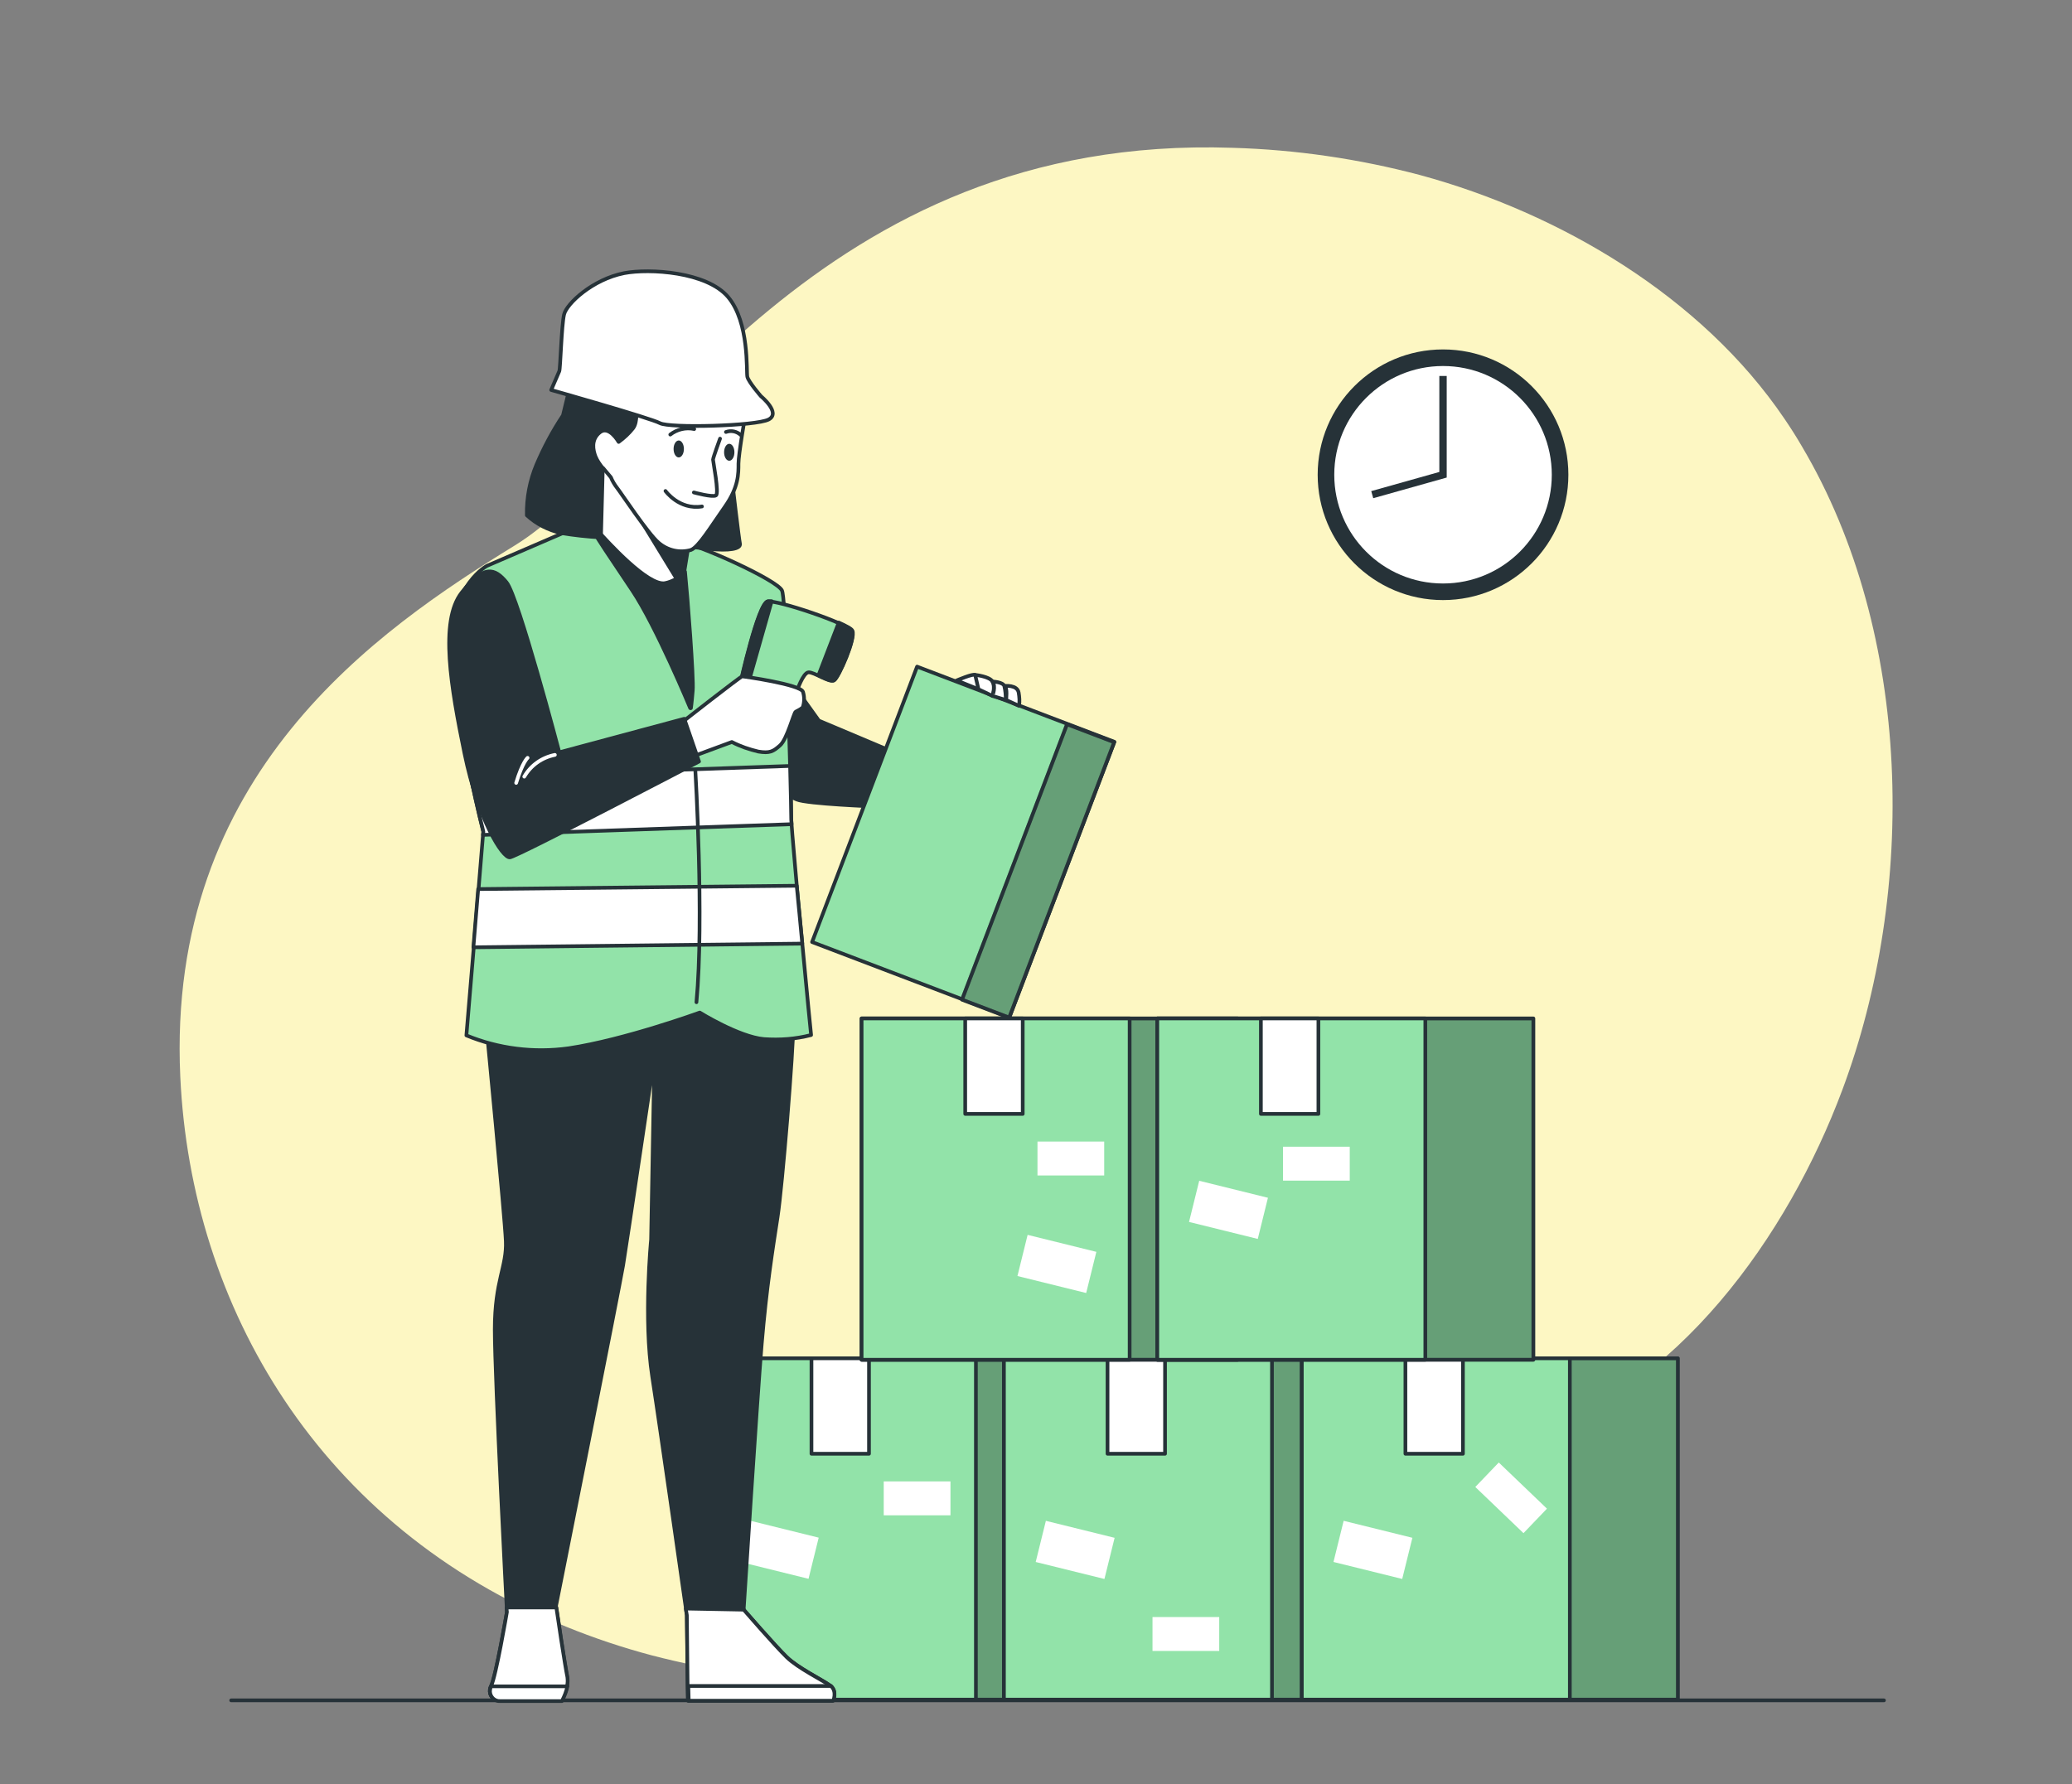 <?xml version="1.0" encoding="utf-8"?>
<!-- Generator: Adobe Illustrator 27.9.0, SVG Export Plug-In . SVG Version: 6.00 Build 0)  -->
<svg version="1.1" id="Livello_1" xmlns="http://www.w3.org/2000/svg" xmlns:xlink="http://www.w3.org/1999/xlink" x="0px" y="0px"
	 viewBox="0 0 562 484" style="enable-background:new 0 0 562 484;" xml:space="preserve">
<rect x="0" y="0" width="562" height="484" fill="#808080" stroke="none"/>
<style type="text/css">
	.st0{fill:#FDF7C3;}
	.st1{fill:none;stroke:#263238;stroke-linecap:round;stroke-linejoin:round;}
	.st2{fill:#92E3A9;}
	.st3{opacity:0.3;stroke:#263238;stroke-linecap:round;stroke-linejoin:round;enable-background:new    ;}
	.st4{fill:#92E3A9;stroke:#263238;stroke-linecap:round;stroke-linejoin:round;}
	.st5{fill:#FFFFFF;stroke:#263238;stroke-linecap:round;stroke-linejoin:round;}
	.st6{fill:#FFFFFF;}
	.st7{fill:#263238;stroke:#263238;stroke-linecap:round;stroke-linejoin:round;}
	.st8{fill:#92E3A9;stroke:#263238;stroke-width:1;stroke-linecap:round;stroke-linejoin:round;stroke-miterlimit:4;}
	
		.st9{opacity:0.3;stroke:#263238;stroke-width:1;stroke-linecap:round;stroke-linejoin:round;stroke-miterlimit:4;enable-background:new    ;}
	.st10{fill:none;stroke:#263238;stroke-width:1;stroke-linecap:round;stroke-linejoin:round;stroke-miterlimit:4;}
	.st11{fill:#263238;}
	.st12{fill:none;stroke:#FFFFFF;stroke-linecap:round;stroke-linejoin:round;}
	.st13{fill:none;stroke:#263238;stroke-width:2;stroke-miterlimit:10;}
</style>
<path class="st0" d="M499.7,295.7c-14.7,39.4-44.8,82.1-87.1,94.8c-64,19.1-71.6,70.6-186.2,65.9c-16.7-0.6-33.4-3.1-49.6-7.3
	c-7.9-2.1-15.7-4.7-23.3-7.8C86.7,414.2,51.8,354.6,48.9,292.1C45.1,210,102.4,170.9,139.6,148S221.7,36.3,334.3,40.1
	c17.2,0.5,34.3,3,50.9,7.4c37.9,10.3,76.4,33,98.8,66.1c1.7,2.5,3.3,5,4.8,7.6C518.9,172.1,519.8,242,499.7,295.7z"/>
<g id="freepik--Floor--inject-29">
	<line class="st1" x1="62.7" y1="461.3" x2="511" y2="461.3"/>
</g>
<g id="freepik--Boxes--inject-29">
	<rect x="192" y="368.5" class="st2" width="102" height="92.6"/>
	<rect x="192" y="368.5" class="st3" width="102" height="92.6"/>
	<rect x="192" y="368.5" class="st1" width="102" height="92.6"/>
	<rect x="192" y="368.5" class="st4" width="72.7" height="92.6"/>
	<rect x="220.1" y="368.5" class="st5" width="15.6" height="25.9"/>
	<rect x="239.7" y="401.9" class="st6" width="18.1" height="9.2"/>
	
		<rect x="205.6" y="411" transform="matrix(0.24 -0.971 0.971 0.24 -247.768 524.716)" class="st6" width="11.5" height="19.2"/>
	<rect x="272.3" y="368.5" class="st2" width="102" height="92.6"/>
	<rect x="272.3" y="368.5" class="st3" width="102" height="92.6"/>
	<rect x="272.3" y="368.5" class="st1" width="102" height="92.6"/>
	<rect x="272.3" y="368.5" class="st4" width="72.7" height="92.6"/>
	<rect x="300.4" y="368.5" class="st5" width="15.6" height="25.9"/>
	<rect x="312.6" y="438.7" class="st6" width="18.1" height="9.2"/>
	
		<rect x="285.8" y="411.1" transform="matrix(0.24 -0.971 0.971 0.24 -186.851 602.611)" class="st6" width="11.5" height="19.2"/>
	<rect x="353.1" y="368.5" class="st2" width="102" height="92.6"/>
	<rect x="353.1" y="368.5" class="st3" width="102" height="92.6"/>
	<rect x="353.1" y="368.5" class="st1" width="102" height="92.6"/>
	<rect x="353.1" y="368.5" class="st4" width="72.7" height="92.6"/>
	<rect x="381.2" y="368.5" class="st5" width="15.6" height="25.9"/>
	
		<rect x="405.2" y="397.6" transform="matrix(0.692 -0.722 0.722 0.692 -167.312 420.829)" class="st6" width="9.2" height="18.1"/>
	
		<rect x="366.6" y="411.1" transform="matrix(0.24 -0.971 0.971 0.24 -125.476 681.061)" class="st6" width="11.5" height="19.2"/>
	<rect x="233.7" y="276.3" class="st2" width="102" height="92.6"/>
	<rect x="233.7" y="276.3" class="st3" width="102" height="92.6"/>
	<rect x="233.7" y="276.3" class="st1" width="102" height="92.6"/>
	<rect x="233.7" y="276.3" class="st4" width="72.7" height="92.6"/>
	<rect x="261.8" y="276.3" class="st5" width="15.6" height="25.9"/>
	<rect x="281.4" y="309.7" class="st6" width="18.1" height="9.2"/>
	
		<rect x="280.9" y="333.5" transform="matrix(0.24 -0.971 0.971 0.24 -115.277 538.896)" class="st6" width="11.5" height="19.2"/>
	<rect x="313.9" y="276.3" class="st2" width="102" height="92.6"/>
	<rect x="313.9" y="276.3" class="st3" width="102" height="92.6"/>
	<rect x="313.9" y="276.3" class="st1" width="102" height="92.6"/>
	<rect x="313.9" y="276.3" class="st4" width="72.7" height="92.6"/>
	<rect x="342" y="276.3" class="st5" width="15.6" height="25.9"/>
	<rect x="348" y="311.1" class="st6" width="18.1" height="9.2"/>
	
		<rect x="327.5" y="318.8" transform="matrix(0.24 -0.971 0.971 0.24 -65.646 573)" class="st6" width="11.5" height="19.2"/>
</g>
<g id="freepik--Character--inject-29">
	<path class="st7" d="M132,279.2c0,0,4.9,50.5,5.2,57.5s-3,10.6-3,24s3.3,76.6,3.3,76.6s-3,17.6-4.3,20.1c-0.7,1.3-0.3,2.9,1,3.6
		c0.4,0.2,0.9,0.4,1.4,0.3h16.7c0,0,2.1-3.3,1.5-6.4s-3-19.2-3-19.2s17.3-87,18.2-92.4s8.5-56.6,8.5-56.6l-0.9,49.6
		c0,0-2.1,21.6,0.3,37.1s9.4,64.8,9.4,64.8l0.3,23.1h39.2c0,0,1.2-2.7-0.9-4.2s-8.5-4.6-11.6-7.6s-11.6-12.8-11.6-12.8
		s3.6-56.6,4.9-72.1s3-25.9,4.3-34.4s4.3-45,4.3-52.9s-33.8-12.5-33.8-12.5l-49.6,5.3L132,279.2z"/>
	<path class="st5" d="M153.9,455c-0.6-2.8-2.7-16.7-3-18.9h-13.5c0,0.8,0.1,1.2,0.1,1.2s-3,17.6-4.3,20.1c-0.7,1.3-0.3,2.9,1,3.6
		c0.4,0.2,0.9,0.4,1.4,0.3h16.7c0.7-1.2,1.2-2.5,1.5-3.9C154,456.6,154,455.8,153.9,455z M225.4,457.5c-0.1-0.1-0.2-0.2-0.4-0.3
		c-2.1-1.5-8.5-4.6-11.6-7.6s-11.6-12.8-11.6-12.8v-0.1l-15.8-0.3c0.2,1.1,0.3,1.8,0.3,1.8l0.2,19.2l0.1,4h39.2
		C226,461.4,227.1,459,225.4,457.5z"/>
	<path class="st5" d="M133.2,457.5h20.7c-0.3,1.4-0.8,2.7-1.5,4h-16.7c-1.5,0.1-2.7-1.1-2.8-2.5C132.9,458.4,133,457.9,133.2,457.5z
		"/>
	<path class="st5" d="M226,461.4h-39.2l-0.1-4h38.7C227.1,459,226,461.4,226,461.4z"/>
	<path class="st7" d="M213,182.8l9.1,12.7l21.1,8.9l-5.8,14.4c0,0-18.5-0.7-21.3-1.9c-1.7-0.7-3.2-1.7-4.6-2.8l0.1-31.9L213,182.8z"
		/>
	
		<rect x="221.5" y="199.8" transform="matrix(0.356 -0.934 0.934 0.356 -45.201 391.326)" class="st8" width="80" height="57.3"/>
	
		<rect x="241.8" y="229.4" transform="matrix(0.356 -0.934 0.934 0.356 -39.406 415.373)" class="st2" width="80" height="13.7"/>
	
		<rect x="241.8" y="229.4" transform="matrix(0.356 -0.934 0.934 0.356 -39.406 415.373)" class="st9" width="80" height="13.7"/>
	
		<rect x="241.8" y="229.4" transform="matrix(0.356 -0.934 0.934 0.356 -39.406 415.373)" class="st10" width="80" height="13.7"/>
	<path class="st5" d="M259.5,184.6c0,0,4.4-1.9,5-1.5c0.6,0.4,0.9,3.9,0.9,3.9L259.5,184.6z"/>
	<path class="st5" d="M264.5,183.1c0,0,3.9,0.4,4.7,1.8s0,3.9,0,3.9l-3.8-1.8L264.5,183.1z"/>
	<path class="st5" d="M269.2,184.9c0,0,2.8,0.1,3.2,1.2c0.3,1.2,0.4,2.5,0.4,3.8l-3.6-1.1C269.2,188.8,270.2,186.2,269.2,184.9z"/>
	<path class="st5" d="M272.5,186.1c0,0,3.4-0.4,3.8,1.8c0.2,1.2,0.3,2.4,0.1,3.6l-3.5-1.6C272.9,189.9,273.3,186.6,272.5,186.1z"/>
	<path class="st4" d="M220,280.8c-4.2,1.1-8.5,1.4-12.8,1.1c-6.8-0.6-17.4-7.2-17.4-7.2s-20.3,7.4-35.6,9.7
		c-9.4,1.3-19,0.1-27.7-3.5l2-23.9l1.3-15.8l1.2-14.6l0.1-0.9c0,0-1.6-6.3-3.4-14.8c-2.5-11.5-5.3-27.1-5.3-36.4
		c0.2-16,9.7-21,9.7-21l27.6-11.9c12.6-0.5,16.5,3.5,23.4,4.9c6.9,1.4,27.7,10.9,29,13.7c0.9,1.9,1.7,30,2.2,47.6
		c0.2,7.4,0.3,12.8,0.3,13.8c0,0.3,0,1,0.1,2c0.2,3.1,0.8,9.3,1.4,16.5c0.4,5,1,10.5,1.5,15.8C218.8,269,220,280.8,220,280.8z"/>
	<path class="st5" d="M131.1,225.6c0,0-1.6-6.3-3.4-14.8l86.6-3c0.2,7.4,0.3,12.8,0.3,13.8c0,0.3,0,1,0.1,2l-83.7,2.9L131.1,225.6z"
		/>
	<path class="st5" d="M217.6,256l-89.2,1l1.3-15.8l86.4-0.9C216.6,245.2,217.1,250.7,217.6,256z"/>
	<path class="st1" d="M188.6,209c0,0,2.4,40.4,0.3,62.9"/>
	<path class="st7" d="M198.7,131.5c0,0,1.7,14.6,2,16c0.3,1.4-2.9,2-8.5,1.4l-5.5-0.6c0,0,3.2-5.7,4.2-7.2S198.7,131.5,198.7,131.5z
		"/>
	<path class="st5" d="M185.1,148.3c-0.1,1.7,0,3.4,0.3,5.1c0.5,3.2,2.6,30.4,2.3,33.9s-0.5,4.8-0.5,4.8s-9.2-22.2-15.7-31.9
		s-9.6-14.3-9.9-15.1c-0.3-0.8-1.1-23-1.1-23s4,1.4,5.9,4.5c1.9,3.1,7.6,9.6,11.6,14C182,145,185.1,148.3,185.1,148.3z"/>
	<polygon class="st7" points="173.6,140.8 183.2,156.5 185.6,155.1 186.7,148.3 171.3,135.5 	"/>
	<path class="st7" d="M180.4,158.2c-4.6,0.9-15.6-11.2-18.8-14.8c0,0.6,0.1,1.2,0.2,1.7c0.3,0.8,3.4,5.4,9.9,15.1
		s15.7,31.9,15.7,31.9s0.2-1.2,0.5-4.8c0.3-3.2-1.4-25.3-2.1-32.2C184.3,156.7,182.4,157.8,180.4,158.2z"/>
	<path class="st5" d="M202.2,112.4c0,0-1.9,10.8-1.9,13.4s0.1,6.3-3.7,11.7s-7.1,10.9-9.2,11.7c-3.1,0.9-6.4,0.1-8.8-2
		c-2.9-2.5-10.3-13.7-11.2-14.8c-0.7-0.9-1.3-1.9-1.7-2.9l-2.1-2.5c0,0-4.3-1.4-4-6.8c0-3,1.6-5.8,4.2-7.4l6.8-6
		C180.5,111.2,191.4,113.1,202.2,112.4z"/>
	<path class="st1" d="M195.3,119c0,0-1.9,5.2-1.9,5.7s1.7,9.1,0.8,9.7c-0.9,0.6-6-0.8-6-0.8"/>
	<path class="st1" d="M180.5,133.2c0,0,3.7,5.2,9.9,4.2"/>
	<ellipse class="st11" cx="184.1" cy="121.8" rx="1.4" ry="2.3"/>
	<ellipse class="st11" cx="197.8" cy="122.7" rx="1.4" ry="2.3"/>
	<path class="st1" d="M181.8,117.9c1.8-1.4,4.2-2,6.5-1.5"/>
	<path class="st1" d="M196.9,117.2c1.4-0.5,2.9-0.2,4,0.8"/>
	<path class="st7" d="M172.5,110.5c0,0,0.6,3.9-0.8,5.7c-1.1,1.4-2.4,2.6-3.9,3.7c0,0-2.6-4.6-5.1-2.6s-1.8,4.9-1.2,6.5
		c0.5,1.2,1.2,2.2,2,3.2l-0.5,18.8c-3.7-0.2-7.3-0.6-10.9-1.2c-3.4-0.8-6.6-2.4-9.2-4.8c-0.1-4.7,0.8-9.4,2.6-13.7
		c2-4.7,4.4-9.2,7.2-13.4l1.8-7.4L172.5,110.5z"/>
	<path class="st5" d="M149.5,105.8c0,0,26.9,7.6,29.5,9s26.1,0.8,29.5-1s-2.1-6.3-2.1-6.3s-3.4-3.9-3.7-5.3s0.6-14.7-5.2-21.6
		s-21.4-7.8-28.2-6.5c-8.6,1.7-15.6,8.3-16.3,11.2c-0.7,2.9-1,14.7-1.3,15.4S149.5,105.8,149.5,105.8z"/>
	<path class="st4" d="M216.1,187.6c0,0,1.7-5.1,3.2-5.2s5.7,2.9,6.9,2.2s5.9-11.4,4.9-13.4s-20.3-8.5-22.9-8s-7.4,22.2-7.4,22.2
		L216.1,187.6z"/>
	<path class="st7" d="M227.5,168.9l-5.5,14.3c1.7,0.8,3.5,1.8,4.3,1.3c1.2-0.8,5.9-11.4,4.9-13.4C231,170.6,229.5,169.8,227.5,168.9
		z"/>
	<path class="st7" d="M202.9,185.6l6.4-22.5c-0.3,0-0.7,0-1,0c-2.6,0.5-7.4,22.2-7.4,22.2L202.9,185.6z"/>
	<path class="st5" d="M184.8,196.1c0,0,16.1-12.6,16.5-12.6s15.9,2.2,16.5,4.2c0.4,1.3,0.4,2.7,0,4c-0.1,0.5-1.5,1.1-2,1.4
		s-2.3,7.4-4.2,9.1s-2.8,2.2-5.9,1.7c-2.5-0.6-4.9-1.4-7.2-2.6l-10,3.7L184.8,196.1z"/>
	<path class="st7" d="M151.7,204.1c0,0-11.1-42.2-14.3-46.1s-6.2-4.9-12.2,2.8s-2.9,25.6,0.8,43.6c3.7,18,10.3,28.4,12.3,28.2
		s51.3-26,51.3-26l-4-11.6L151.7,204.1z"/>
	<path class="st12" d="M150.5,204.8c-3.5,0.7-6.5,2.8-8.3,5.9"/>
	<path class="st12" d="M143.1,205.6c0,0-1.4,1.2-3.1,6.8"/>
</g>
<g id="freepik--Clock--inject-65">
	<circle class="st11" cx="391.4" cy="128.8" r="34"/>
	<ellipse class="st6" cx="391.4" cy="128.8" rx="29.5" ry="29.5"/>
	<polyline class="st13" points="372.2,134.2 391.4,128.8 391.4,102 	"/>
</g>
</svg>
